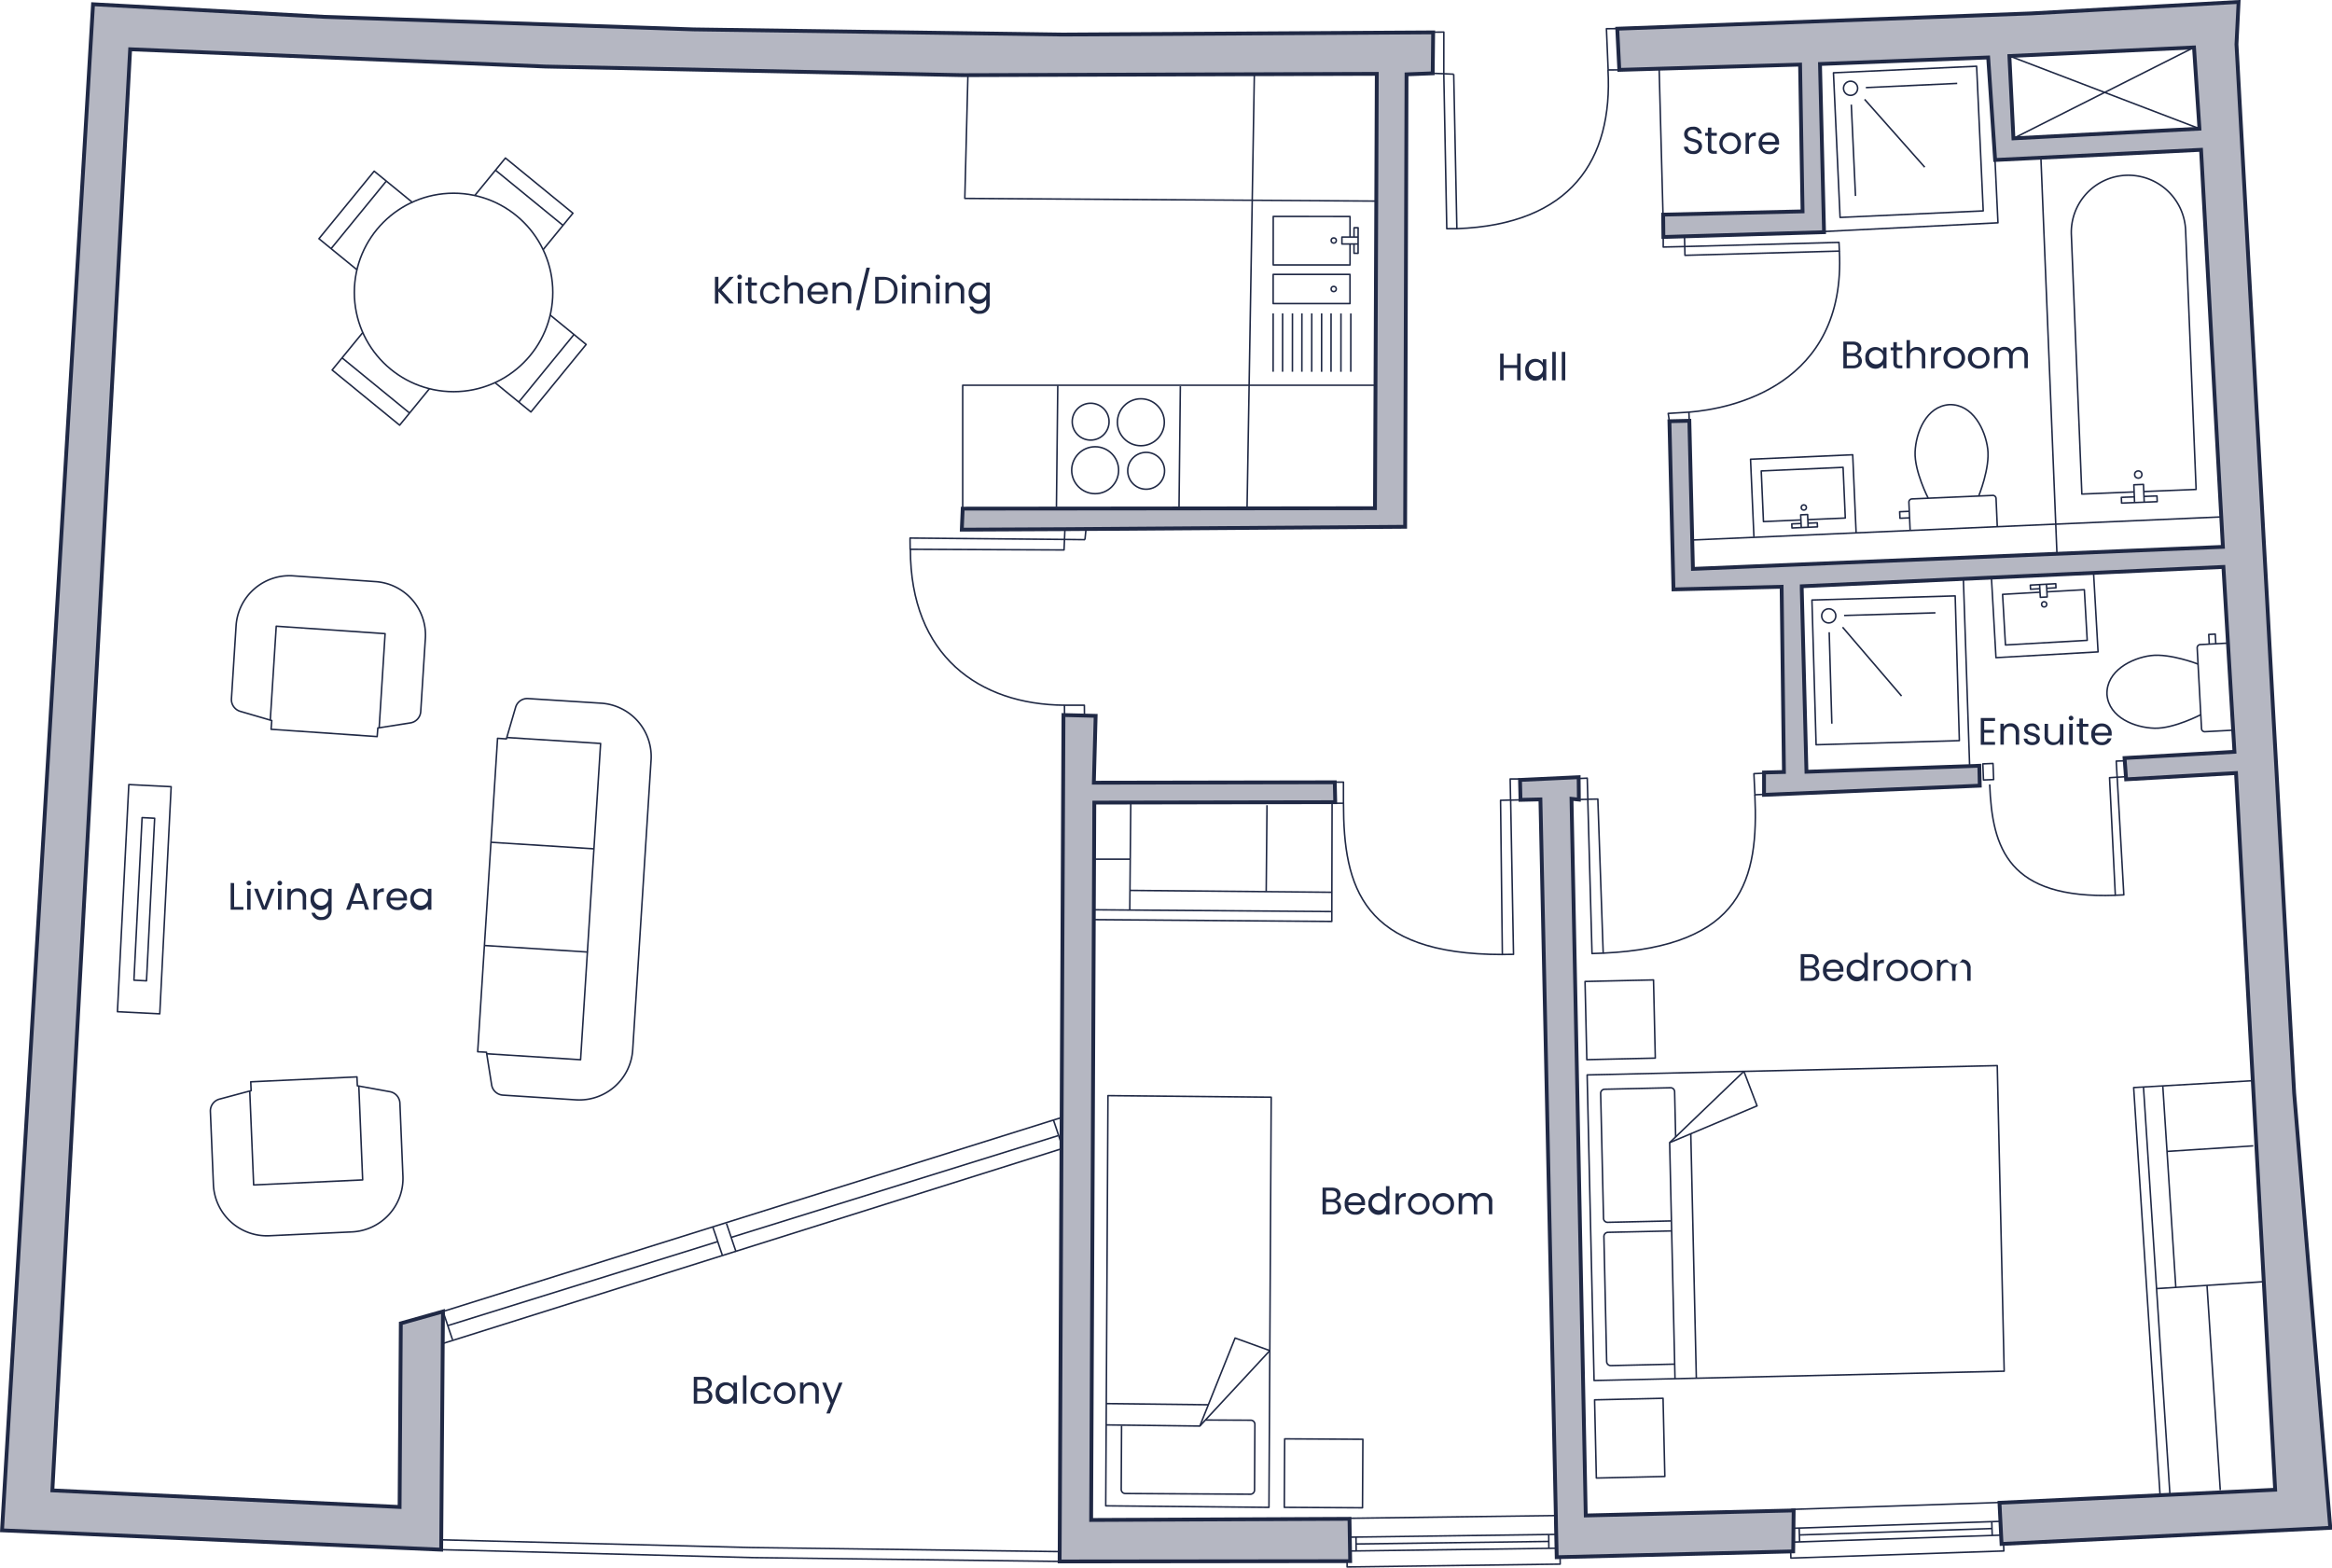 <?xml version="1.0" encoding="UTF-8"?> <svg xmlns="http://www.w3.org/2000/svg" viewBox="0 0 610.09 410.15"><defs><style>.cls-1{fill:none;stroke-linejoin:round;stroke-width:0.4px;}.cls-1,.cls-2{stroke:#202945;}.cls-2{fill:#b5b7c2;stroke-linecap:round;stroke-miterlimit:10;}.cls-3{fill:#202945;}</style></defs><g id="Lines"><polyline class="cls-1" points="361.86 52.62 252.41 51.91 253.28 17.43"></polyline><polyline class="cls-1" points="395.19 209.31 395.09 203.79 397.66 203.79"></polyline><line class="cls-1" x1="326.25" y1="133" x2="328.22" y2="15.7"></line><path class="cls-1" d="M443.5,183.13" transform="translate(-115.9 -50.49)"></path><polyline class="cls-1" points="278.1 300.43 277.7 300.55 115.83 351.5 115.69 351.54"></polyline><polyline class="cls-1" points="277.95 292.3 277.74 292.37 275.6 293.03 115.89 343.11"></polyline><line class="cls-1" x1="187.73" y1="324.84" x2="117.14" y2="346.81"></line><line class="cls-1" x1="276.79" y1="297.12" x2="191.29" y2="323.73"></line><polyline class="cls-1" points="115.42 405.43 196.75 407.5 277.21 408.51"></polyline><polyline class="cls-1" points="115.69 402.86 196.37 404.87 277.23 405.94 277.47 405.94"></polyline><polyline class="cls-1" points="115.89 343.11 116.69 345.44 117.6 348.18 118.39 350.51"></polyline><polyline class="cls-1" points="186.48 321.01 187.28 323.33 188.19 326.08 188.98 328.41"></polyline><polyline class="cls-1" points="190.06 320.1 190.85 322.43 191.77 325.18 192.56 327.5"></polyline><polyline class="cls-1" points="275.6 293.03 276.39 295.36 277.3 298.1 278.1 300.43"></polyline><line class="cls-1" x1="435.07" y1="56.14" x2="434.06" y2="18.03"></line><polyline class="cls-1" points="374.82 19.18 377.72 19.29 380.32 19.41"></polyline><polyline class="cls-1" points="374.98 8.42 377.73 8.39 377.72 19.29 378.5 59.83 381.14 59.83 380.32 19.41"></polyline><polyline class="cls-1" points="423.06 7.49 420.27 7.51 420.72 18.3 423.64 18.28"></polyline><polyline class="cls-1" points="278.61 138.38 278.6 138.44 278.49 141.13 278.37 143.88 238.16 143.71 238.11 143.7 238.08 140.77 278.49 141.13 283.84 141.19"></polyline><polyline class="cls-1" points="283.72 187.31 283.71 187.21 283.69 184.5 278.48 184.5 278.51 186.98"></polyline><line class="cls-1" x1="283.84" y1="141.19" x2="284.1" y2="138.62"></line><polyline class="cls-1" points="441.94 110.11 441.85 107.83 436.43 108.16 436.74 110.23"></polyline><polyline class="cls-1" points="440.69 61.59 440.69 61.83 440.76 64.5 440.81 66.8 480.8 65.7 481.21 65.69 481.11 63.41 480.83 63.42 440.76 64.5 435.13 64.63 435.13 62"></polyline><polyline class="cls-1" points="397.79 209.26 395.21 209.33 395.19 209.31 392.57 209.38 393.04 249.66 393.04 249.71 395.96 249.68 395.21 209.33"></polyline><polyline class="cls-1" points="251.86 133.07 251.86 100.79 360.89 100.79"></polyline><line class="cls-1" x1="276.73" y1="100.87" x2="276.38" y2="132.64"></line><line class="cls-1" x1="308.45" y1="133" x2="308.8" y2="101.04"></line><circle class="cls-1" cx="285.33" cy="110.32" r="4.82"></circle><circle class="cls-1" cx="298.47" cy="110.47" r="6.14"></circle><circle class="cls-1" cx="299.85" cy="123.17" r="4.82"></circle><circle class="cls-1" cx="286.51" cy="123.02" r="6.14"></circle><line class="cls-1" x1="343.18" y1="82" x2="343.17" y2="97.27"></line><line class="cls-1" x1="345.76" y1="82" x2="345.75" y2="97.27"></line><line class="cls-1" x1="348.23" y1="82" x2="348.22" y2="97.27"></line><line class="cls-1" x1="350.82" y1="82.01" x2="350.81" y2="97.27"></line><line class="cls-1" x1="340.6" y1="82" x2="340.59" y2="97.26"></line><line class="cls-1" x1="338.13" y1="82" x2="338.12" y2="97.26"></line><line class="cls-1" x1="335.55" y1="81.99" x2="335.54" y2="97.26"></line><line class="cls-1" x1="333.08" y1="81.99" x2="333.07" y2="97.26"></line><rect class="cls-1" x="333.08" y="71.79" width="20.1" height="7.63"></rect><polyline class="cls-1" points="353.19 63.83 353.19 69.32 333.09 69.31 333.1 56.62 353.19 56.64 353.19 62.02"></polyline><line class="cls-1" x1="353.4" y1="82.01" x2="353.39" y2="97.27"></line><circle class="cls-1" cx="348.93" cy="62.92" r="0.68"></circle><circle class="cls-1" cx="348.92" cy="75.61" r="0.68"></circle><polyline class="cls-1" points="354.23 62.02 354.24 59.59 355.31 59.59 355.3 66.27 354.23 66.26 354.23 63.83"></polyline><polyline class="cls-1" points="355.31 63.83 351.07 63.83 351.07 62.02 355.31 62.02"></polyline><path class="cls-1" d="M240.87,325.65l5.2-82,2.31.15,2.41-8.26a3.19,3.19,0,0,1,3.26-2.29l19.06,1.21a14,14,0,0,1,13.12,14.9l-4.8,75.75a14,14,0,0,1-14.9,13.12L247.47,337a3.19,3.19,0,0,1-2.95-2.68l-1.35-8.54Z" transform="translate(-115.9 -50.49)"></path><polyline class="cls-1" points="127.33 275.69 151.89 277.25 157.13 194.51 132.57 192.95"></polyline><line class="cls-1" x1="155.39" y1="222.07" x2="128.44" y2="220.36"></line><line class="cls-1" x1="153.79" y1="249.08" x2="126.73" y2="247.36"></line><path class="cls-1" d="M214.57,243.2l-27.75-1.91L187,239l-8.26-2.41a3.21,3.21,0,0,1-2.29-3.27l1.21-19.06a14,14,0,0,1,14.9-13.12l21.5,1.51a14,14,0,0,1,13.12,14.9l-1.21,19.06a3.19,3.19,0,0,1-2.68,3l-8.54,1.34Z" transform="translate(-115.9 -50.49)"></path><polyline class="cls-1" points="99.2 190.34 100.75 165.78 72.27 163.83 70.71 188.39"></polyline><path class="cls-1" d="M209.29,332.23l-27.79,1.29.1,2.31-8.3,2.22a3.2,3.2,0,0,0-2.36,3.22l.79,19.08a14,14,0,0,0,14.6,13.44l21.53-1a14,14,0,0,0,13.45-14.61l-.79-19.08a3.18,3.18,0,0,0-2.62-3l-8.51-1.54Z" transform="translate(-115.9 -50.49)"></path><polyline class="cls-1" points="93.87 284.11 94.88 308.69 66.36 310.01 65.34 285.43"></polyline><rect class="cls-1" x="123.91" y="280.21" width="59.5" height="11.09" transform="translate(-255.34 374.41) rotate(-87.13)"></rect><rect class="cls-1" x="132.36" y="284.11" width="42.59" height="3.29" transform="translate(-255.34 374.41) rotate(-87.13)"></rect><polyline class="cls-1" points="124.21 51.15 132.23 41.34 149.89 55.78 142.08 65.33"></polyline><line class="cls-1" x1="129.62" y1="44.52" x2="147.29" y2="58.96"></line><polyline class="cls-1" points="112.36 101.68 104.55 111.24 86.89 96.8 94.91 87"></polyline><line class="cls-1" x1="107.15" y1="108.06" x2="89.48" y2="93.62"></line><polyline class="cls-1" points="143.94 82.43 153.35 90.12 138.9 107.79 129.49 100.1"></polyline><line class="cls-1" x1="150.16" y1="87.52" x2="135.72" y2="105.19"></line><polyline class="cls-1" points="93.38 70.57 83.44 62.45 97.89 44.78 107.83 52.9"></polyline><line class="cls-1" x1="86.62" y1="65.05" x2="101.06" y2="47.38"></line><circle class="cls-1" cx="118.66" cy="76.51" r="25.96"></circle><path class="cls-1" d="M354.07,194.2c0,27.79,17.9,40.63,40.31,40.79" transform="translate(-115.9 -50.49)"></path><path class="cls-1" d="M497,110.32c29.89-1.07,40.89-18,39.58-41.52" transform="translate(-115.9 -50.49)"></path><path class="cls-1" d="M597.11,116.19c1.82,35.25-28.37,41.27-39.36,42.13" transform="translate(-115.9 -50.49)"></path><rect class="cls-1" x="545.7" y="316.81" width="79.97" height="107.32" transform="translate(112.69 913.92) rotate(-91.3)"></rect><polyline class="cls-1" points="456.23 280.29 436.81 298.94 438.21 360.69"></polyline><line class="cls-1" x1="443.79" y1="360.57" x2="442.34" y2="296.62"></line><polyline class="cls-1" points="436.81 298.94 459.68 289.32 456.23 280.29"></polyline><path class="cls-1" d="M554,407.38l-16.67.38a1.07,1.07,0,0,1-1.1-1.05L535.51,374a1.09,1.09,0,0,1,1-1.1l16.68-.37" transform="translate(-115.9 -50.49)"></path><path class="cls-1" d="M553.18,369.91l-16.68.37a1.06,1.06,0,0,1-1.09-1l-.75-32.72a1.07,1.07,0,0,1,1.05-1.1l17.21-.39a1.06,1.06,0,0,1,1.09,1.05l.27,11.85" transform="translate(-115.9 -50.49)"></path><rect class="cls-1" x="532.02" y="417.79" width="20.46" height="17.92" transform="translate(12.02 928.05) rotate(-91.3)"></rect><rect class="cls-1" x="529.54" y="308.33" width="20.46" height="17.92" transform="translate(118.9 813.63) rotate(-91.3)"></rect><polygon class="cls-1" points="332.57 287.05 289.86 286.64 289.28 393.96 331.98 394.36 332.57 287.05"></polygon><polyline class="cls-1" points="332.21 353.35 313.89 373.09 289.39 372.79"></polyline><line class="cls-1" x1="289.42" y1="367.21" x2="316.13" y2="367.52"></line><polyline class="cls-1" points="313.89 373.09 323.12 350.06 332.21 353.35"></polyline><path class="cls-1" d="M409.32,423.48l-.09,16.67a1.08,1.08,0,0,0,1.07,1.08l32.73.18a1.09,1.09,0,0,0,1.08-1.07l.09-17.21a1.08,1.08,0,0,0-1.07-1.08L431.28,422" transform="translate(-115.9 -50.49)"></path><rect class="cls-1" x="451.93" y="427.01" width="20.46" height="17.92" transform="translate(-113.52 -53.01) rotate(0.31)"></rect><rect class="cls-1" x="347.99" y="204.62" width="3.48" height="5.53"></rect><path class="cls-1" d="M508.94,300.21c-36.66,0-41.56-17.57-41.56-39.56" transform="translate(-115.9 -50.49)"></path><polyline class="cls-1" points="415.4 209.1 415.25 203.58 412.68 203.7"></polyline><polyline class="cls-1" points="412.81 209.17 415.39 209.12 415.4 209.1 418.02 209.05 419.42 249.3 419.43 249.36 416.5 249.47 415.39 209.12"></polyline><rect class="cls-1" x="574.88" y="252.8" width="3.48" height="5.53" transform="translate(1048.58 433.62) rotate(177.34)"></rect><path class="cls-1" d="M535.33,299.85C572,298.15,576,280.37,575,258.41" transform="translate(-115.9 -50.49)"></path><polyline class="cls-1" points="553.88 203.33 553.64 199.12 555.61 199.05"></polyline><polyline class="cls-1" points="555.86 203.22 553.89 203.34 553.88 203.33 551.89 203.46 553.4 234.18 553.4 234.22 555.63 234.12 553.89 203.34"></polyline><rect class="cls-1" x="633.7" y="251.55" width="2.66" height="4.22" transform="matrix(1, -0.04, 0.04, 1, -125.02, -26.36)"></rect><path class="cls-1" d="M669.3,284.72c-28,1-32.22-12.21-32.86-29" transform="translate(-115.9 -50.49)"></path><polyline class="cls-1" points="565.09 390.88 558.2 284.53 589.49 282.73"></polyline><line class="cls-1" x1="566.93" y1="301.24" x2="589.49" y2="299.78"></line><line class="cls-1" x1="569.23" y1="336.81" x2="565.82" y2="284.09"></line><line class="cls-1" x1="564.19" y1="337.13" x2="591.79" y2="335.34"></line><line class="cls-1" x1="580.86" y1="389.85" x2="577.39" y2="336.28"></line><line class="cls-1" x1="567.67" y1="390.71" x2="560.77" y2="284.39"></line><polyline class="cls-1" points="283.63 240.58 348.42 241.07 348.5 209.73"></polyline><line class="cls-1" x1="331.26" y1="233.28" x2="331.47" y2="210.67"></line><line class="cls-1" x1="295.62" y1="232.95" x2="348.44" y2="233.44"></line><line class="cls-1" x1="295.57" y1="238" x2="295.83" y2="210.34"></line><line class="cls-1" x1="283.79" y1="224.78" x2="295.7" y2="224.78"></line><line class="cls-1" x1="283.65" y1="238" x2="348.43" y2="238.49"></line><line class="cls-1" x1="352.76" y1="397.22" x2="407.31" y2="396.5"></line><line class="cls-1" x1="352.83" y1="402.16" x2="407.37" y2="401.43"></line><line class="cls-1" x1="352.88" y1="405.78" x2="407.42" y2="405.05"></line><line class="cls-1" x1="354.78" y1="403.94" x2="405.19" y2="403.27"></line><line class="cls-1" x1="354.75" y1="402.13" x2="354.8" y2="405.75"></line><line class="cls-1" x1="405.17" y1="401.46" x2="405.21" y2="405.08"></line><polyline class="cls-1" points="352.41 407.98 352.43 409.95 408.17 409.21 408.15 407.24"></polyline><line class="cls-1" x1="468.6" y1="394.9" x2="523.12" y2="393.08"></line><line class="cls-1" x1="468.77" y1="399.84" x2="523.28" y2="398.02"></line><line class="cls-1" x1="468.89" y1="403.45" x2="523.4" y2="401.63"></line><line class="cls-1" x1="470.75" y1="401.58" x2="521.14" y2="399.9"></line><line class="cls-1" x1="470.69" y1="399.77" x2="470.81" y2="403.39"></line><line class="cls-1" x1="521.08" y1="398.09" x2="521.2" y2="401.71"></line><polyline class="cls-1" points="468.46 405.67 468.53 407.63 524.24 405.77 524.17 403.81"></polyline><circle class="cls-1" cx="534.79" cy="158.11" r="0.68"></circle><polyline class="cls-1" points="547.73 150.2 548.89 170.55 522.18 172.06 520.99 151.1"></polyline><polyline class="cls-1" points="533.7 154.94 523.91 155.5 524.66 168.74 546.05 167.53 545.3 154.28 535.5 154.84"></polyline><polyline class="cls-1" points="533.65 154.02 531.22 154.16 531.16 153.08 537.82 152.71 537.88 153.78 535.45 153.92"></polyline><polyline class="cls-1" points="535.39 152.84 535.58 156.18 533.78 156.28 533.59 152.95"></polyline><path class="cls-1" d="M698.8,218.74l-7.29.39a.84.84,0,0,0-.79.88l1.14,21.12a.83.83,0,0,0,.87.79l7.29-.39" transform="translate(-115.9 -50.49)"></path><polyline class="cls-1" points="579.69 168.45 579.55 165.9 577.84 165.99 577.98 168.54"></polyline><path class="cls-1" d="M691.66,237.47s-7,3.66-12.06,3.54-12-2.73-12.48-8.83v-.05c-.19-6.11,6.42-9.47,11.46-10.12S691,224.25,691,224.25" transform="translate(-115.9 -50.49)"></path><rect class="cls-1" x="590.47" y="206.93" width="37.49" height="37.88" transform="translate(-122.15 -32.86) rotate(-1.65)"></rect><circle class="cls-1" cx="478.43" cy="161.13" r="1.85"></circle><line class="cls-1" x1="478.55" y1="165.41" x2="479.24" y2="189.32"></line><line class="cls-1" x1="482.44" y1="161.02" x2="506.35" y2="160.33"></line><line class="cls-1" x1="482.05" y1="164.09" x2="497.48" y2="182.1"></line><rect class="cls-1" x="596.42" y="68.64" width="37.49" height="37.88" transform="translate(-119.27 -22.26) rotate(-2.62)"></rect><circle class="cls-1" cx="484.14" cy="23.1" r="1.85"></circle><line class="cls-1" x1="484.33" y1="27.37" x2="485.43" y2="51.27"></line><line class="cls-1" x1="488.14" y1="22.92" x2="512.04" y2="21.82"></line><line class="cls-1" x1="487.81" y1="25.99" x2="503.54" y2="43.74"></line><line class="cls-1" x1="513.65" y1="151.43" x2="515.29" y2="200.42"></line><polyline class="cls-1" points="476.58 60.6 522.7 58.29 521.87 40.66"></polyline><line class="cls-1" x1="533.91" y1="40.66" x2="538.27" y2="148.26"></line><line class="cls-1" x1="442.9" y1="141.27" x2="584.12" y2="135.1"></line><line class="cls-1" x1="452.09" y1="151.89" x2="452.09" y2="151.78"></line><circle class="cls-1" cx="471.91" cy="132.77" r="0.68"></circle><polyline class="cls-1" points="485.59 139.34 484.7 118.98 457.97 120.15 458.86 140.51"></polyline><polyline class="cls-1" points="471.15 136.03 461.35 136.46 460.77 123.21 482.18 122.27 482.76 135.53 472.95 135.95"></polyline><polyline class="cls-1" points="471.19 136.96 468.76 137.06 468.81 138.13 475.48 137.84 475.43 136.77 473 136.88"></polyline><polyline class="cls-1" points="473.04 137.95 472.9 134.61 471.09 134.69 471.24 138.03"></polyline><path class="cls-1" d="M615.62,189.18l-.32-7.29a.84.84,0,0,1,.8-.87l21.13-.92a.84.84,0,0,1,.87.8l.32,7.29" transform="translate(-115.9 -50.49)"></path><polyline class="cls-1" points="499.61 135.48 497.06 135.59 496.98 133.88 499.53 133.77"></polyline><path class="cls-1" d="M633.56,180.26s3-7.31,2.36-12.34-3.89-11.7-10-11.57h0c-6.1.4-8.8,7.31-9,12.39s3.43,12.09,3.43,12.09" transform="translate(-115.9 -50.49)"></path><circle class="cls-1" cx="559.41" cy="124.15" r="0.95"></circle><path class="cls-1" d="M674.23,179.19l-13.68.56L657.8,111.9a14.94,14.94,0,0,1,14.34-15.55h0a15,15,0,0,1,15.55,14.34l2.75,67.85-13.69.55" transform="translate(-115.9 -50.49)"></path><polyline class="cls-1" points="558.38 129.99 554.98 130.12 555.04 131.62 564.36 131.25 564.3 129.75 560.9 129.88"></polyline><polyline class="cls-1" points="560.96 131.38 560.77 126.73 558.25 126.83 558.44 131.48"></polyline><line class="cls-1" x1="525.69" y1="14.65" x2="575.41" y2="33.66"></line><line class="cls-1" x1="573.99" y1="12.4" x2="526.75" y2="36.2"></line></g><g id="Blocks"><polygon class="cls-2" points="104.54 394.26 104.86 346.21 115.89 343.11 115.42 405.43 0.53 400.37 24.34 1.11 84.94 4.41 181.41 7.69 278.07 9.04 374.94 8.47 374.82 19.18 367.97 19.45 367.61 137.82 278.6 138.44 251.62 138.57 251.86 133.07 298 133.03 359.72 132.96 360.06 51.84 360.19 19.32 252.62 19.66 251.34 19.65 142.74 17.41 34.05 12.89 13.7 389.92 104.54 394.26"></polygon><polygon class="cls-2" points="286.29 209.98 342.47 209.88 349.32 209.87 349.2 204.66 286.17 204.77 286.64 187.28 278.22 187.07 277.74 292.37 277.7 299.28 277.7 300.55 277.23 405.94 277.21 408.51 353.23 408.43 353.05 397.36 348.79 397.38 285.46 397.66 286.29 209.98"></polygon><polygon class="cls-2" points="469.25 395.17 469.22 397.73 469.17 403.3 469.13 405.88 407.26 407.4 407.2 404.48 407.08 399.27 407.03 396.34 403 209.14 397.79 209.26 397.66 204.05 413 203.33 413.06 209.19 411.13 208.99 414.86 396.48 469.25 395.17"></polygon><path class="cls-2" d="M716.09,336.47l-3.79-68.92-.83-15.33-.84-15.07-.84-15.34-.8-14.68-.84-15.07-.83-15.33-.5-9.13-.57-10.13-.58-10.78-.83-15.05L701,62.08,701.55,51l-54.29,3L539,58l.54,10.77L550,68.46l36.83-1.07.65,38.4-36.47.85.06,5.85,5.57-.17,36.46-1.09-1.06-44,44-1.71,1.82,26.82,53.87-2.66,5.72,103.88-138.65,5.76-.94-38.75-5.21.12,1.06,44L582,204l.61,48.46-5.21.13,0,5.85,56.44-2.4-.12-5.21L588.5,252.4l-1.23-47.81,0-.72,69.13-3.17,41.18-1.89,2.11,35.27.78,13.1-28.75,1.63.41,5.57,28.75-1.64,4.24,77.77,6,109.73L684,441.53l-45,2.12.54,10.77,86-4.22ZM642.65,86.69l-1.06-21.54,48.3-2.25,1.42,21.25Z" transform="translate(-115.9 -50.49)"></path></g><g id="Text"><path class="cls-3" d="M303.85,126.74v3.18h-.91v-7h.91v3.23l2.87-3.23h1.15l-3.15,3.49,3.18,3.48h-1.19Z" transform="translate(-115.9 -50.49)"></path><path class="cls-3" d="M308.78,122.93a.61.61,0,1,1,.62.62A.61.61,0,0,1,308.78,122.93Zm.15,1.51h.91v5.48h-.91Z" transform="translate(-115.9 -50.49)"></path><path class="cls-3" d="M311.59,125.19h-.71v-.75h.71v-1.38h.91v1.38h1.42v.75H312.5v3.23c0,.54.19.73.75.73h.67v.77h-.81c-1,0-1.52-.4-1.52-1.5Z" transform="translate(-115.9 -50.49)"></path><path class="cls-3" d="M317.35,124.35a2.38,2.38,0,0,1,2.53,1.85h-1a1.49,1.49,0,0,0-1.55-1.08c-1,0-1.73.71-1.73,2s.74,2.07,1.73,2.07a1.47,1.47,0,0,0,1.55-1.08h1a2.44,2.44,0,0,1-2.53,1.85,2.84,2.84,0,0,1,0-5.66Z" transform="translate(-115.9 -50.49)"></path><path class="cls-3" d="M321.1,122.52H322v2.71a2,2,0,0,1,1.8-.89,2.11,2.11,0,0,1,2.19,2.35v3.23h-.9v-3.1c0-1.12-.61-1.69-1.53-1.69s-1.56.58-1.56,1.76v3h-.91Z" transform="translate(-115.9 -50.49)"></path><path class="cls-3" d="M329.86,130a2.64,2.64,0,0,1-2.7-2.84,2.61,2.61,0,0,1,2.7-2.82,2.51,2.51,0,0,1,2.63,2.62,4.93,4.93,0,0,1,0,.55h-4.37a1.72,1.72,0,0,0,1.77,1.72,1.51,1.51,0,0,0,1.54-1h1A2.46,2.46,0,0,1,329.86,130Zm-1.76-3.23h3.45a1.61,1.61,0,0,0-1.73-1.66A1.69,1.69,0,0,0,328.1,126.78Z" transform="translate(-115.9 -50.49)"></path><path class="cls-3" d="M337.7,126.82c0-1.12-.61-1.69-1.53-1.69s-1.56.58-1.56,1.76v3h-.91v-5.48h.91v.78a2,2,0,0,1,1.75-.88,2.13,2.13,0,0,1,2.24,2.35v3.23h-.9Z" transform="translate(-115.9 -50.49)"></path><path class="cls-3" d="M342.58,120.51h.91l-2.73,11.11h-.9Z" transform="translate(-115.9 -50.49)"></path><path class="cls-3" d="M350.72,126.45c0,2.16-1.41,3.47-3.7,3.47h-2.16v-7H347C349.31,123,350.72,124.29,350.72,126.45Zm-3.7,2.72a2.49,2.49,0,0,0,2.77-2.72,2.51,2.51,0,0,0-2.77-2.76h-1.25v5.48Z" transform="translate(-115.9 -50.49)"></path><path class="cls-3" d="M351.78,122.93a.61.61,0,1,1,.62.62A.61.61,0,0,1,351.78,122.93Zm.15,1.51h.91v5.48h-.91Z" transform="translate(-115.9 -50.49)"></path><path class="cls-3" d="M358.39,126.82c0-1.12-.61-1.69-1.53-1.69s-1.57.58-1.57,1.76v3h-.9v-5.48h.9v.78a2,2,0,0,1,1.76-.88,2.13,2.13,0,0,1,2.24,2.35v3.23h-.9Z" transform="translate(-115.9 -50.49)"></path><path class="cls-3" d="M360.64,122.93a.61.61,0,1,1,.62.62A.61.61,0,0,1,360.64,122.93Zm.15,1.51h.91v5.48h-.91Z" transform="translate(-115.9 -50.49)"></path><path class="cls-3" d="M367.25,126.82c0-1.12-.61-1.69-1.53-1.69s-1.57.58-1.57,1.76v3h-.9v-5.48h.9v.78a2,2,0,0,1,1.76-.88,2.13,2.13,0,0,1,2.24,2.35v3.23h-.9Z" transform="translate(-115.9 -50.49)"></path><path class="cls-3" d="M371.9,124.35a2.26,2.26,0,0,1,2,1.09v-1h.92V130a2.46,2.46,0,0,1-2.62,2.58,2.4,2.4,0,0,1-2.64-1.9h.9a1.68,1.68,0,0,0,1.74,1.11,1.63,1.63,0,0,0,1.7-1.79v-1.15a2.29,2.29,0,0,1-2,1.12,2.64,2.64,0,0,1-2.59-2.85A2.6,2.6,0,0,1,371.9,124.35Zm.18.79a1.85,1.85,0,0,0-1.84,2,1.86,1.86,0,1,0,1.84-2Z" transform="translate(-115.9 -50.49)"></path><path class="cls-3" d="M177.15,281.53v6.22h2.43v.74h-3.34v-7Z" transform="translate(-115.9 -50.49)"></path><path class="cls-3" d="M180.41,281.51a.61.61,0,0,1,.61-.62.62.62,0,0,1,0,1.24A.61.61,0,0,1,180.41,281.51Zm.15,1.51h.9v5.47h-.9Z" transform="translate(-115.9 -50.49)"></path><path class="cls-3" d="M183.35,283l1.7,4.63,1.7-4.63h1l-2.15,5.47h-1.06L182.37,283Z" transform="translate(-115.9 -50.49)"></path><path class="cls-3" d="M188.48,281.51a.61.61,0,1,1,.61.62A.61.61,0,0,1,188.48,281.51Zm.15,1.51h.9v5.47h-.9Z" transform="translate(-115.9 -50.49)"></path><path class="cls-3" d="M195.09,285.4c0-1.12-.61-1.69-1.53-1.69s-1.57.58-1.57,1.76v3h-.9V283h.9v.78a2,2,0,0,1,1.76-.88,2.13,2.13,0,0,1,2.24,2.35v3.22h-.9Z" transform="translate(-115.9 -50.49)"></path><path class="cls-3" d="M199.74,282.93a2.26,2.26,0,0,1,2,1.09v-1h.92v5.59a2.46,2.46,0,0,1-2.62,2.58,2.39,2.39,0,0,1-2.64-1.9h.89a1.7,1.7,0,0,0,1.75,1.11,1.63,1.63,0,0,0,1.7-1.79v-1.15a2.29,2.29,0,0,1-2,1.12,2.63,2.63,0,0,1-2.59-2.84A2.59,2.59,0,0,1,199.74,282.93Zm.18.79a1.85,1.85,0,0,0-1.85,2,1.86,1.86,0,1,0,1.85-2Z" transform="translate(-115.9 -50.49)"></path><path class="cls-3" d="M211,286.94h-3l-.56,1.55h-1l2.51-6.92h1l2.51,6.92h-1Zm-1.52-4.25-1.26,3.52h2.52Z" transform="translate(-115.9 -50.49)"></path><path class="cls-3" d="M214.56,288.49h-.91V283h.91v.89a1.85,1.85,0,0,1,1.77-1v.94h-.24c-.87,0-1.53.39-1.53,1.65Z" transform="translate(-115.9 -50.49)"></path><path class="cls-3" d="M219.75,288.58a2.64,2.64,0,0,1-2.71-2.83,2.61,2.61,0,0,1,2.71-2.82,2.51,2.51,0,0,1,2.63,2.62,4.63,4.63,0,0,1,0,.54H218a1.72,1.72,0,0,0,1.78,1.72,1.51,1.51,0,0,0,1.54-1h1A2.46,2.46,0,0,1,219.75,288.58ZM218,285.36h3.46a1.61,1.61,0,0,0-1.73-1.66A1.7,1.7,0,0,0,218,285.36Z" transform="translate(-115.9 -50.49)"></path><path class="cls-3" d="M225.84,282.93a2.27,2.27,0,0,1,2,1.09v-1h.92v5.47h-.92v-1a2.29,2.29,0,0,1-2,1.11,2.63,2.63,0,0,1-2.59-2.84A2.6,2.6,0,0,1,225.84,282.93Zm.18.79a1.85,1.85,0,0,0-1.85,2,1.86,1.86,0,1,0,1.85-2Z" transform="translate(-115.9 -50.49)"></path><path class="cls-3" d="M300,417.7h-2.6v-7h2.5c1.47,0,2.21.8,2.21,1.77a1.63,1.63,0,0,1-1.22,1.6,1.74,1.74,0,0,1,1.38,1.72C302.25,416.88,301.42,417.7,300,417.7Zm-.18-6.21h-1.51v2.25h1.53c.85,0,1.34-.42,1.34-1.13S300.69,411.49,299.8,411.49Zm.07,3h-1.58V417h1.61c.9,0,1.44-.45,1.44-1.21S300.76,414.49,299.87,414.49Z" transform="translate(-115.9 -50.49)"></path><path class="cls-3" d="M305.77,412.13a2.27,2.27,0,0,1,2,1.09v-1h.92v5.48h-.92v-1a2.29,2.29,0,0,1-2.05,1.11,2.64,2.64,0,0,1-2.59-2.85A2.6,2.6,0,0,1,305.77,412.13Zm.18.79a1.85,1.85,0,0,0-1.85,2,1.86,1.86,0,1,0,1.85-2Z" transform="translate(-115.9 -50.49)"></path><path class="cls-3" d="M310.27,410.31h.91v7.39h-.91Z" transform="translate(-115.9 -50.49)"></path><path class="cls-3" d="M315.06,412.13a2.39,2.39,0,0,1,2.53,1.85h-1a1.49,1.49,0,0,0-1.55-1.08c-1,0-1.74.71-1.74,2.05s.74,2.07,1.74,2.07a1.47,1.47,0,0,0,1.55-1.08h1a2.44,2.44,0,0,1-2.53,1.85,2.83,2.83,0,0,1,0-5.66Z" transform="translate(-115.9 -50.49)"></path><path class="cls-3" d="M321.19,417.79A2.83,2.83,0,1,1,324,415,2.72,2.72,0,0,1,321.19,417.79Zm0-.8a1.86,1.86,0,0,0,1.88-2,1.84,1.84,0,0,0-1.85-2,2,2,0,0,0,0,4.07Z" transform="translate(-115.9 -50.49)"></path><path class="cls-3" d="M329.21,414.6c0-1.12-.61-1.69-1.53-1.69s-1.57.58-1.57,1.76v3h-.91v-5.48h.91V413a2,2,0,0,1,1.76-.88,2.12,2.12,0,0,1,2.24,2.34v3.23h-.9Z" transform="translate(-115.9 -50.49)"></path><path class="cls-3" d="M335.38,412.22h.94l-3.3,8.06h-.94l1.08-2.64L331,412.22h1l1.72,4.44Z" transform="translate(-115.9 -50.49)"></path><path class="cls-3" d="M464.49,368.2H461.9v-7h2.49c1.47,0,2.21.8,2.21,1.77a1.63,1.63,0,0,1-1.22,1.61,1.74,1.74,0,0,1,1.38,1.72C466.76,367.38,465.93,368.2,464.49,368.2Zm-.18-6.22H462.8v2.26h1.53c.85,0,1.34-.42,1.34-1.13S465.2,362,464.31,362Zm.07,3H462.8v2.46h1.61c.9,0,1.44-.45,1.44-1.21S465.27,365,464.38,365Z" transform="translate(-115.9 -50.49)"></path><path class="cls-3" d="M470.39,368.29a2.64,2.64,0,0,1-2.7-2.84,2.6,2.6,0,0,1,2.7-2.82,2.51,2.51,0,0,1,2.63,2.62,4.93,4.93,0,0,1,0,.55h-4.37a1.71,1.71,0,0,0,1.77,1.72,1.51,1.51,0,0,0,1.54-1h1A2.46,2.46,0,0,1,470.39,368.29Zm-1.76-3.23h3.45a1.61,1.61,0,0,0-1.73-1.66A1.68,1.68,0,0,0,468.63,365.06Z" transform="translate(-115.9 -50.49)"></path><path class="cls-3" d="M476.49,362.63a2.39,2.39,0,0,1,2,1.07v-2.9h.92v7.4h-.92v-1a2.25,2.25,0,0,1-2,1.12,2.63,2.63,0,0,1-2.59-2.85A2.59,2.59,0,0,1,476.49,362.63Zm.17.79a1.85,1.85,0,0,0-1.84,2,1.86,1.86,0,1,0,1.84-2Z" transform="translate(-115.9 -50.49)"></path><path class="cls-3" d="M481.89,368.2H481v-5.48h.9v.89a1.85,1.85,0,0,1,1.77-1v.94h-.24c-.87,0-1.53.39-1.53,1.66Z" transform="translate(-115.9 -50.49)"></path><path class="cls-3" d="M487.1,368.29a2.83,2.83,0,1,1,2.81-2.84A2.72,2.72,0,0,1,487.1,368.29Zm0-.8a1.86,1.86,0,0,0,1.88-2,1.84,1.84,0,0,0-1.85-2,2,2,0,0,0,0,4.07Z" transform="translate(-115.9 -50.49)"></path><path class="cls-3" d="M493.5,368.29a2.83,2.83,0,1,1,2.81-2.84A2.72,2.72,0,0,1,493.5,368.29Zm0-.8a1.86,1.86,0,0,0,1.88-2,1.84,1.84,0,0,0-1.85-2,2,2,0,0,0,0,4.07Z" transform="translate(-115.9 -50.49)"></path><path class="cls-3" d="M505.42,365.1c0-1.12-.6-1.69-1.5-1.69s-1.55.59-1.55,1.77v3h-.9v-3.1c0-1.12-.6-1.69-1.5-1.69s-1.55.59-1.55,1.77v3h-.91v-5.48h.91v.79a2,2,0,0,1,1.73-.89,2.06,2.06,0,0,1,2,1.22,2,2,0,0,1,1.94-1.22,2.12,2.12,0,0,1,2.22,2.35v3.23h-.9Z" transform="translate(-115.9 -50.49)"></path><path class="cls-3" d="M589.63,307.11H587v-7h2.5c1.47,0,2.21.8,2.21,1.77a1.63,1.63,0,0,1-1.22,1.61,1.74,1.74,0,0,1,1.38,1.72C591.9,306.29,591.07,307.11,589.63,307.11Zm-.18-6.22h-1.51v2.26h1.53c.85,0,1.34-.42,1.34-1.13S590.34,300.89,589.45,300.89Zm.07,3h-1.58v2.46h1.61c.9,0,1.44-.45,1.44-1.21S590.41,303.9,589.52,303.9Z" transform="translate(-115.9 -50.49)"></path><path class="cls-3" d="M595.53,307.2a2.64,2.64,0,0,1-2.71-2.84,2.61,2.61,0,0,1,2.71-2.82,2.51,2.51,0,0,1,2.63,2.62,4.93,4.93,0,0,1,0,.55h-4.38a1.72,1.72,0,0,0,1.78,1.72,1.51,1.51,0,0,0,1.54-1h1A2.44,2.44,0,0,1,595.53,307.2ZM593.76,304h3.46a1.61,1.61,0,0,0-1.73-1.66A1.7,1.7,0,0,0,593.76,304Z" transform="translate(-115.9 -50.49)"></path><path class="cls-3" d="M601.63,301.54a2.39,2.39,0,0,1,2,1.07v-2.9h.92v7.4h-.92v-1a2.25,2.25,0,0,1-2,1.12,2.64,2.64,0,0,1-2.6-2.85A2.6,2.6,0,0,1,601.63,301.54Zm.17.79a1.85,1.85,0,0,0-1.85,2,1.86,1.86,0,1,0,1.85-2Z" transform="translate(-115.9 -50.49)"></path><path class="cls-3" d="M607,307.11h-.91v-5.48H607v.89a1.85,1.85,0,0,1,1.77-1v.94h-.24c-.87,0-1.53.39-1.53,1.66Z" transform="translate(-115.9 -50.49)"></path><path class="cls-3" d="M612.24,307.2a2.83,2.83,0,1,1,2.8-2.84A2.71,2.71,0,0,1,612.24,307.2Zm0-.8a1.86,1.86,0,0,0,1.88-2,1.84,1.84,0,0,0-1.85-2,2,2,0,0,0,0,4.07Z" transform="translate(-115.9 -50.49)"></path><path class="cls-3" d="M618.64,307.2a2.83,2.83,0,1,1,2.81-2.84A2.72,2.72,0,0,1,618.64,307.2Zm0-.8a1.86,1.86,0,0,0,1.88-2,1.84,1.84,0,0,0-1.85-2,2,2,0,0,0,0,4.07Z" transform="translate(-115.9 -50.49)"></path><path class="cls-3" d="M630.55,304c0-1.12-.6-1.69-1.5-1.69s-1.55.59-1.55,1.77v3h-.89V304c0-1.12-.6-1.69-1.5-1.69s-1.55.59-1.55,1.77v3h-.91v-5.48h.91v.79a2,2,0,0,1,1.73-.89,2.2,2.2,0,0,0,3.94,0,2.12,2.12,0,0,1,2.22,2.35v3.23h-.9Z" transform="translate(-115.9 -50.49)"></path><path class="cls-3" d="M637.85,239.11H635v2.33h2.54v.75H635v2.4h2.84v.75h-3.74v-7h3.74Z" transform="translate(-115.9 -50.49)"></path><path class="cls-3" d="M643.24,242.24c0-1.12-.61-1.69-1.53-1.69s-1.57.58-1.57,1.76v3h-.9v-5.48h.9v.78a2,2,0,0,1,1.76-.88,2.13,2.13,0,0,1,2.24,2.35v3.23h-.9Z" transform="translate(-115.9 -50.49)"></path><path class="cls-3" d="M647.57,245.43c-1.28,0-2.17-.7-2.23-1.7h.93c.05.53.52.93,1.29.93s1.12-.36,1.12-.81c0-1.22-3.23-.51-3.23-2.55,0-.84.78-1.53,2-1.53a1.84,1.84,0,0,1,2.07,1.72h-.91a1.05,1.05,0,0,0-1.19-1c-.67,0-1.07.32-1.07.76,0,1.3,3.18.59,3.22,2.55C649.57,244.75,648.78,245.43,647.57,245.43Z" transform="translate(-115.9 -50.49)"></path><path class="cls-3" d="M655.71,245.34h-.91v-.81a2,2,0,0,1-1.75.89,2.14,2.14,0,0,1-2.25-2.35v-3.21h.9V243a1.47,1.47,0,0,0,1.53,1.68c.94,0,1.57-.58,1.57-1.76v-3h.91Z" transform="translate(-115.9 -50.49)"></path><path class="cls-3" d="M657.11,238.35a.61.61,0,1,1,.61.62A.61.61,0,0,1,657.11,238.35Zm.14,1.51h.92v5.48h-.92Z" transform="translate(-115.9 -50.49)"></path><path class="cls-3" d="M659.91,240.61h-.7v-.75h.7v-1.38h.91v1.38h1.43v.75h-1.43v3.23c0,.54.2.73.76.73h.67v.77h-.82c-1,0-1.52-.4-1.52-1.5Z" transform="translate(-115.9 -50.49)"></path><path class="cls-3" d="M665.72,245.43a2.64,2.64,0,0,1-2.71-2.84,2.61,2.61,0,0,1,2.71-2.82,2.51,2.51,0,0,1,2.63,2.62,4.93,4.93,0,0,1,0,.55h-4.38a1.72,1.72,0,0,0,1.78,1.72,1.51,1.51,0,0,0,1.54-1h1A2.46,2.46,0,0,1,665.72,245.43ZM664,242.2h3.46a1.61,1.61,0,0,0-1.73-1.66A1.7,1.7,0,0,0,664,242.2Z" transform="translate(-115.9 -50.49)"></path><path class="cls-3" d="M512.81,146.79h-3.54V150h-.91v-7h.91V146h3.54V143h.91v7h-.91Z" transform="translate(-115.9 -50.49)"></path><path class="cls-3" d="M517.52,144.38a2.27,2.27,0,0,1,2,1.09v-1h.92V150h-.92v-1a2.29,2.29,0,0,1-2,1.11,2.63,2.63,0,0,1-2.58-2.85A2.6,2.6,0,0,1,517.52,144.38Zm.18.79a1.85,1.85,0,0,0-1.84,2,1.86,1.86,0,1,0,1.84-2Z" transform="translate(-115.9 -50.49)"></path><path class="cls-3" d="M522,142.55h.91V150H522Z" transform="translate(-115.9 -50.49)"></path><path class="cls-3" d="M524.49,142.55h.91V150h-.91Z" transform="translate(-115.9 -50.49)"></path><path class="cls-3" d="M600.75,146.85h-2.6v-7h2.5c1.47,0,2.2.8,2.2,1.77a1.63,1.63,0,0,1-1.21,1.6A1.74,1.74,0,0,1,603,145C603,146,602.18,146.85,600.75,146.85Zm-.18-6.21h-1.51v2.25h1.53c.85,0,1.33-.41,1.33-1.12S601.46,140.64,600.57,140.64Zm.07,3h-1.58v2.46h1.61c.9,0,1.44-.45,1.44-1.21S601.53,143.64,600.64,143.64Z" transform="translate(-115.9 -50.49)"></path><path class="cls-3" d="M606.54,141.29a2.29,2.29,0,0,1,2,1.09v-1h.91v5.47h-.91v-1a2.29,2.29,0,0,1-2.05,1.11,2.64,2.64,0,0,1-2.59-2.85A2.59,2.59,0,0,1,606.54,141.29Zm.18.79a1.84,1.84,0,0,0-1.85,2,1.86,1.86,0,1,0,1.85-2Z" transform="translate(-115.9 -50.49)"></path><path class="cls-3" d="M611.24,142.13h-.71v-.75h.71V140h.91v1.38h1.43v.75h-1.43v3.22c0,.54.2.73.76.73h.67v.77h-.82c-1,0-1.52-.4-1.52-1.5Z" transform="translate(-115.9 -50.49)"></path><path class="cls-3" d="M614.68,139.46h.91v2.71a2.06,2.06,0,0,1,1.81-.89,2.1,2.1,0,0,1,2.18,2.34v3.23h-.9v-3.1c0-1.12-.6-1.68-1.52-1.68s-1.57.58-1.57,1.75v3h-.91Z" transform="translate(-115.9 -50.49)"></path><path class="cls-3" d="M622,146.85h-.91v-5.47H622v.89a1.85,1.85,0,0,1,1.77-1v.94h-.24c-.87,0-1.53.39-1.53,1.65Z" transform="translate(-115.9 -50.49)"></path><path class="cls-3" d="M627.2,146.94a2.83,2.83,0,1,1,2.8-2.84A2.71,2.71,0,0,1,627.2,146.94Zm0-.8a1.85,1.85,0,0,0,1.87-2,1.84,1.84,0,1,0-3.67,0A1.8,1.8,0,0,0,627.2,146.14Z" transform="translate(-115.9 -50.49)"></path><path class="cls-3" d="M633.6,146.94a2.83,2.83,0,1,1,2.8-2.84A2.71,2.71,0,0,1,633.6,146.94Zm0-.8a1.86,1.86,0,0,0,1.87-2,1.84,1.84,0,1,0-3.67,0A1.8,1.8,0,0,0,633.6,146.14Z" transform="translate(-115.9 -50.49)"></path><path class="cls-3" d="M645.51,143.75c0-1.12-.6-1.68-1.5-1.68s-1.55.58-1.55,1.76v3h-.9v-3.1c0-1.12-.6-1.68-1.49-1.68s-1.55.58-1.55,1.76v3h-.91v-5.47h.91v.79a2,2,0,0,1,1.73-.89,2.06,2.06,0,0,1,2,1.22,2,2,0,0,1,1.94-1.22,2.12,2.12,0,0,1,2.22,2.34v3.23h-.9Z" transform="translate(-115.9 -50.49)"></path><path class="cls-3" d="M558.87,90.8c-1.4,0-2.39-.78-2.41-1.93h1A1.29,1.29,0,0,0,558.87,90c.88,0,1.4-.5,1.4-1.16,0-1.88-3.77-.68-3.77-3.27,0-1.15.93-1.93,2.31-1.93a2.08,2.08,0,0,1,2.31,1.79h-1a1.26,1.26,0,0,0-1.35-1c-.75,0-1.34.37-1.34,1.12,0,1.8,3.76.68,3.76,3.26A2.09,2.09,0,0,1,558.87,90.8Z" transform="translate(-115.9 -50.49)"></path><path class="cls-3" d="M562.73,86H562v-.75h.71V83.87h.91v1.38h1.43V86h-1.43v3.23c0,.54.2.73.76.73h.67v.77h-.82c-1,0-1.52-.4-1.52-1.5Z" transform="translate(-115.9 -50.49)"></path><path class="cls-3" d="M568.56,90.82A2.83,2.83,0,1,1,571.37,88,2.72,2.72,0,0,1,568.56,90.82Zm0-.8a1.86,1.86,0,0,0,1.88-2,1.84,1.84,0,0,0-1.85-2,2,2,0,0,0,0,4.07Z" transform="translate(-115.9 -50.49)"></path><path class="cls-3" d="M573.48,90.73h-.91V85.25h.91v.89a1.85,1.85,0,0,1,1.77-1v.94H575c-.87,0-1.53.39-1.53,1.66Z" transform="translate(-115.9 -50.49)"></path><path class="cls-3" d="M578.67,90.82A2.64,2.64,0,0,1,576,88a2.61,2.61,0,0,1,2.71-2.82,2.51,2.51,0,0,1,2.63,2.62,4.93,4.93,0,0,1,0,.55h-4.38a1.72,1.72,0,0,0,1.78,1.72,1.51,1.51,0,0,0,1.54-1h1A2.46,2.46,0,0,1,578.67,90.82Zm-1.77-3.23h3.46a1.61,1.61,0,0,0-1.73-1.66A1.7,1.7,0,0,0,576.9,87.59Z" transform="translate(-115.9 -50.49)"></path></g></svg> 
